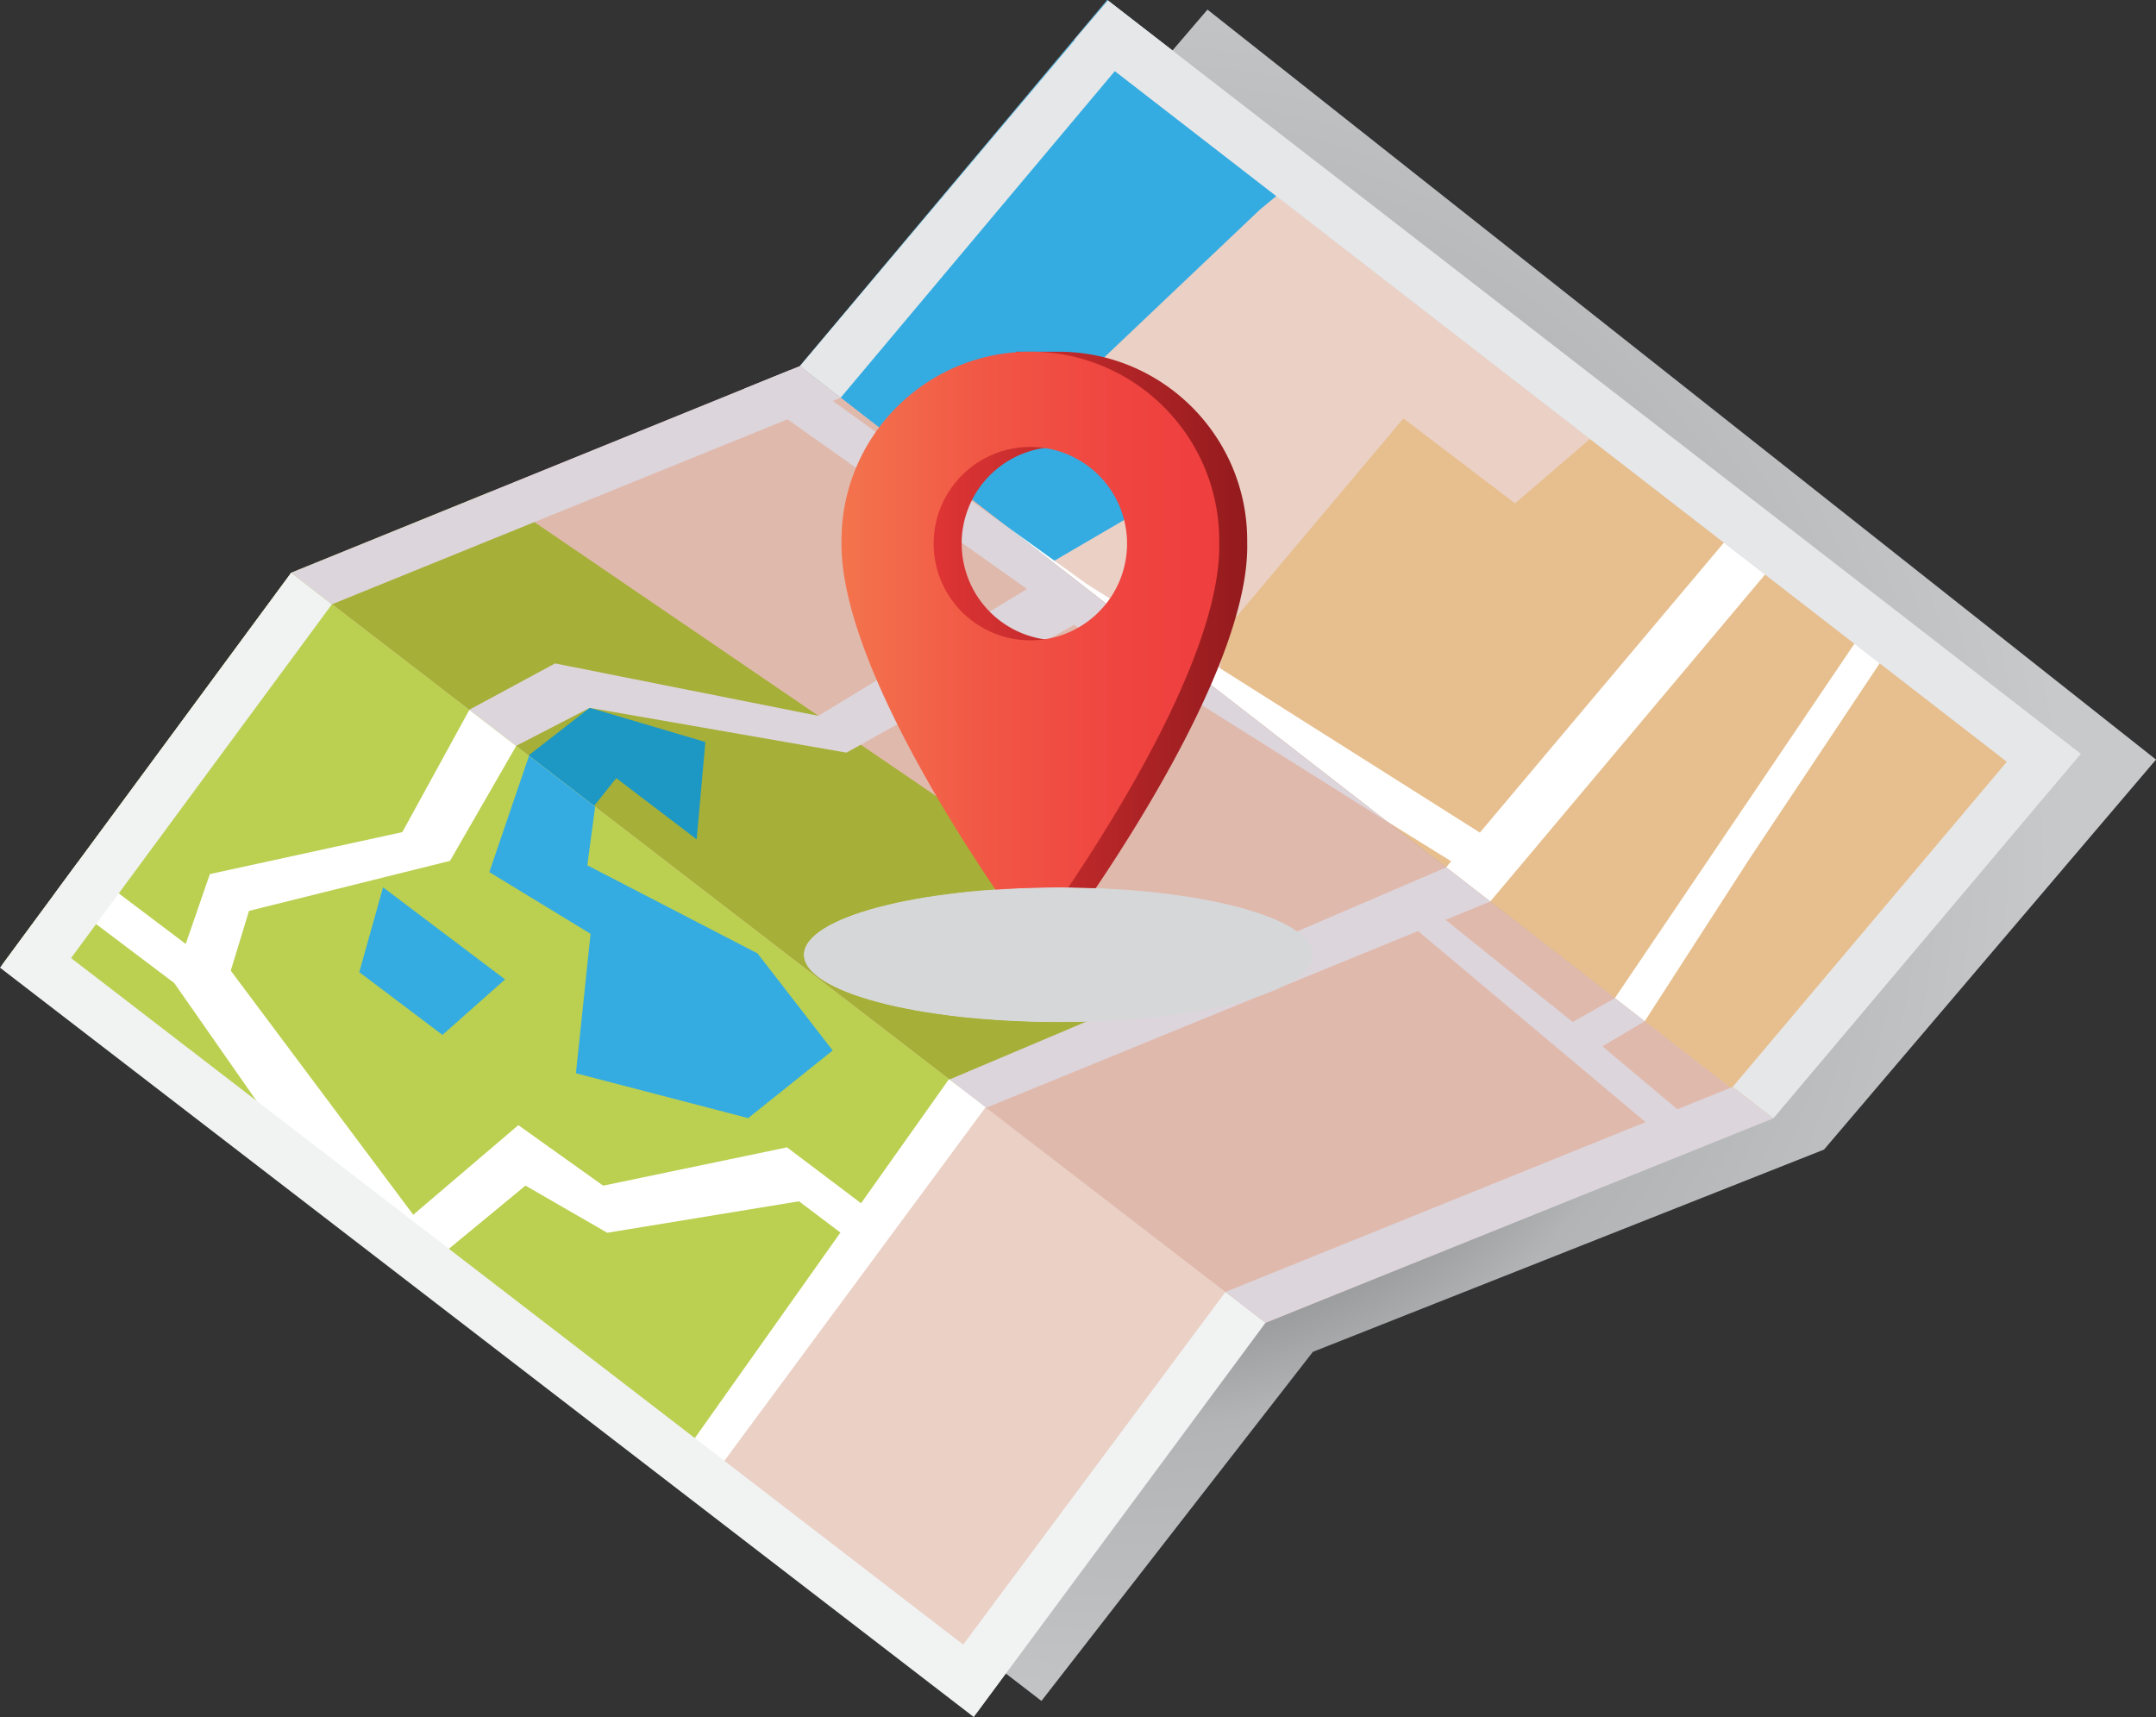 <svg xmlns="http://www.w3.org/2000/svg" xmlns:xlink="http://www.w3.org/1999/xlink" viewBox="0 0 2886.27 2298.61"><rect x="0" y="0" width="2886.27" height="2298.61" fill="#333333" stroke="none"/><defs><style>.cls-1{fill:url(#radial-gradient);}.cls-2{fill:url(#radial-gradient-2);}.cls-3{isolation:isolate;}.cls-4{fill:url(#radial-gradient-3);}.cls-5{fill:#ead0c5;}.cls-6{fill:#34ace2;}.cls-7{fill:#e7bf8e;}.cls-8{fill:#fff;}.cls-9{fill:#e0b9ad;}.cls-10{fill:#a6af37;}.cls-11{fill:#1d98c5;}.cls-12{fill:#dcd5db;}.cls-13{fill:#bbcf50;}.cls-14{fill:#e6e7e8;}.cls-15{fill:#f1f2f2;}.cls-16{mask:url(#mask);}.cls-17{fill:#d6d7d8;mix-blend-mode:multiply;}.cls-18{fill:url(#linear-gradient);}.cls-19{fill:url(#linear-gradient-2);}.cls-20{mask:url(#mask-2);}</style><radialGradient id="radial-gradient" cx="-14558.21" cy="-26147.56" r="2122.3" gradientTransform="matrix(-0.16, 0, 0, 0.04, -449.65, 2974.85)" gradientUnits="userSpaceOnUse"><stop offset="0" stop-color="#fff"/><stop offset="1" stop-color="#010101"/></radialGradient><radialGradient id="radial-gradient-2" cx="-14558.21" cy="-26147.56" r="2122.3" xlink:href="#radial-gradient"/><radialGradient id="radial-gradient-3" cx="1508.81" cy="1144.98" r="1260.77" gradientUnits="userSpaceOnUse"><stop offset="0" stop-color="#231f20"/><stop offset="0.61" stop-color="#b2b4b6"/><stop offset="1" stop-color="#c7c9cb"/></radialGradient><mask id="mask" x="1076.13" y="1187.95" width="681.44" height="180.35" maskUnits="userSpaceOnUse"><g transform="translate(-470.09 -585.45)"><ellipse class="cls-1" cx="1886.94" cy="1863.57" rx="340.72" ry="90.17"/></g></mask><linearGradient id="linear-gradient" x1="1828.87" y1="1450.99" x2="2334.62" y2="1450.99" gradientTransform="matrix(-1, 0, 0, 1, 3968.69, 0)" gradientUnits="userSpaceOnUse"><stop offset="0" stop-color="#931a1d"/><stop offset="1" stop-color="#ef3a3a"/><stop offset="1" stop-color="#f3744d"/></linearGradient><linearGradient id="linear-gradient-2" x1="1866.36" y1="1450.99" x2="2372.11" y2="1450.99" gradientTransform="matrix(-1, 0, 0, 1, 3968.69, 0)" gradientUnits="userSpaceOnUse"><stop offset="0" stop-color="#ef3a3a"/><stop offset="0" stop-color="#ef3e3e"/><stop offset="0.25" stop-color="#ef4440"/><stop offset="0.58" stop-color="#f15444"/><stop offset="0.95" stop-color="#f3704c"/><stop offset="1" stop-color="#f3744d"/></linearGradient><mask id="mask-2" x="1076.13" y="1187.95" width="681.44" height="180.35" maskUnits="userSpaceOnUse"><g transform="translate(-470.09 -585.45)"><ellipse class="cls-2" cx="1886.94" cy="1863.57" rx="340.72" ry="90.17"/></g></mask></defs><title>Location</title><g class="cls-3"><g id="Layer_1" data-name="Layer 1"><g id="Layer_2" data-name="Layer 2"><polygon class="cls-4" points="131.36 1305.23 516.27 768.46 1200.04 498.74 1616.48 12.87 2886.27 1016.9 2441.84 1539 1757.57 1809.77 1394.19 2277.09 131.36 1305.23"/></g><polygon class="cls-5" points="2365.67 1494.44 1408.81 752.22 1070.84 490.06 1482.33 0 1762.86 217.6 2777.17 1004.38 2365.67 1494.44"/><polygon class="cls-6" points="1551.28 669.04 1408.81 752.22 1070.84 490.06 1482.33 0 1762.86 217.6 1686.68 280.59 1430.93 523.34 1551.28 669.04"/><polygon class="cls-7" points="2365.67 1494.44 1629.93 923.75 1639.97 843.92 1878.75 560.16 2028.21 673.87 2181.41 542.26 2777.17 1004.38 2365.67 1494.44"/><path class="cls-8" d="M2876.78,1302.45l-55-42.67L2451.22,1700.1,1924.54,1367l-110-79.24,64.37,49.92L2100,1509.19l226.46,175.66,86.31,53.58-6.64,8.22,58.94,45.72,39.4-46.82Z" transform="translate(-470.09 -585.45)"/><path class="cls-8" d="M2812,1735.37l212.19-318.59-33.44-25.93-358.86,530.9,39.93,31Z" transform="translate(-470.09 -585.45)"/><path class="cls-9" d="M2838.93,2082.3l-1298-1006.73-681,276.75L2155.85,2359.76Z" transform="translate(-470.09 -585.45)"/><polygon class="cls-10" points="1547.26 1347.13 1276.46 1456.87 1264.8 1447.83 687.68 1000.24 625.21 951.78 389.84 766.88 656.16 658.53 1442.18 1194.63 1379.95 1219.84 1547.26 1347.13"/><polygon class="cls-11" points="824.96 1041.71 792.99 1081.9 704.79 1013.51 789.49 947.54 944.29 993.35 932.64 1123.64 824.96 1041.71"/><polygon class="cls-12" points="1858.29 1100.89 1438 836.49 1152.45 996.94 1133.17 1007.61 789.48 947.63 687.68 1000.24 625.21 951.78 743.07 888.14 1095.62 958.31 1374.86 788.45 996.32 520.37 1057.65 495.46 1345.05 702.82 1858.29 1100.89"/><polygon class="cls-12" points="1995 1206.92 1313.61 1485.69 1264.8 1447.83 1531.35 1335.03 1936.06 1161.2 1995 1206.92"/><polygon class="cls-12" points="2295.21 1526.76 2145.12 1400.71 2201.71 1367.27 2161.79 1336.3 2105.43 1368.15 1933.38 1230.03 1897.49 1245.71 2252.7 1544.03 2295.21 1526.76"/><path class="cls-5" d="M2054.27,2503.06l16.93-23,91.89-124.63-373.61-287.6-37.3-28.71-11.7-9-579.39-446-62.72-48.28L859.93,1352.32,574.11,1740l-30.3,41.11-70.59,95.75L913.81,2216l117.31,90.3,332.57,256,1.23.94,37.3,28.72,374.17,288Z" transform="translate(-470.09 -585.45)"/><polygon class="cls-13" points="1282.09 1453.71 894.83 1977.8 893.6 1976.85 561.03 1720.84 443.72 1630.54 3.13 1291.39 73.72 1195.64 104.02 1154.54 389.84 766.88 628.28 950.42 691 998.71 1270.39 1444.71 1282.09 1453.71"/><polygon class="cls-6" points="1114.71 1406.32 1001.55 1496.86 770.99 1436.81 790.62 1250.17 655.08 1167.53 708.18 1011.93 796.72 1080.08 786.24 1158.41 1014.13 1276.37 1114.71 1406.32"/><polygon class="cls-6" points="512.8 1187.9 676.15 1311.18 592.32 1385.49 480.95 1301.44 512.8 1187.9"/><polygon class="cls-8" points="1319.39 1482.42 932.13 2006.51 894.83 1977.8 893.6 1976.85 1125.07 1650.09 1069.6 1608.23 812.94 1650.38 703.48 1587.21 591.5 1679.6 561.03 1720.84 443.72 1630.54 421.67 1585.91 233.21 1316.01 73.72 1195.64 104.02 1154.54 248.63 1263.68 280.96 1170.16 538.6 1114.01 628.28 950.42 691 998.71 602.47 1152.48 333.37 1219.44 308.93 1299.46 553.22 1626.23 693.89 1506.28 807.5 1587.3 1053.59 1536.01 1152.7 1610.82 1270.39 1444.71 1282.09 1453.71 1319.39 1482.42"/><polygon class="cls-12" points="2785.56 1009.17 1483.23 0.78 1438.29 53.14 2740.62 1061.53 2785.56 1009.17"/><polygon class="cls-14" points="1125.36 532.48 1070.84 490.18 1483.23 0.78 2785.56 1009.17 2374.07 1497.18 2319.55 1455.08 2686.64 1019.74 1492.51 95.12 1125.36 532.48"/><polygon class="cls-15" points="1640.47 1729.59 1289.44 2201.65 95.14 1282.58 444.36 809 389.84 766.71 0 1295.46 1303.55 2298.61 1694.12 1770.91 1640.47 1729.59"/><polygon class="cls-12" points="1070.84 490.18 1125.36 532.48 444.36 809 389.84 766.71 1070.84 490.18"/><polygon class="cls-12" points="2374.07 1497.18 1694.12 1770.91 1640.47 1729.59 2319.55 1455.08 2374.07 1497.18"/><g class="cls-16"><ellipse class="cls-17" cx="1416.85" cy="1278.13" rx="340.72" ry="90.17"/></g><path class="cls-18" d="M1848,1787.8l1.41,57.88h37.49s257-342.2,252.84-533.42c0-.2,0-.38,0-.57,0-.85,0-1.69,0-2.54,0-139.65-113.2-252.85-252.83-252.85h-56.77l.16,6.36c-112.39,25.71-196.23,126.3-196.23,246.49C1631,1453.35,1776.34,1683.39,1848,1787.8Zm-90.53-474.57A129.35,129.35,0,0,1,1887,1183.78h0a129.47,129.47,0,1,1-129.46,129.45Z" transform="translate(-470.09 -585.45)"/><path class="cls-19" d="M1849.44,1842.53v3.15s257-342.2,252.84-533.42c0-.2,0-.38,0-.57,0-.85,0-1.69,0-2.54,0-139.65-113.2-252.85-252.83-252.85s-252.85,113.2-252.85,252.85C1592.49,1499.57,1847.31,1839.69,1849.44,1842.53ZM1720,1313.23a129.45,129.45,0,1,1,129.45,129.45A129.45,129.45,0,0,1,1720,1313.23Z" transform="translate(-470.09 -585.45)"/><g class="cls-20"><ellipse class="cls-17" cx="1416.85" cy="1278.13" rx="340.72" ry="90.17"/></g></g></g></svg>